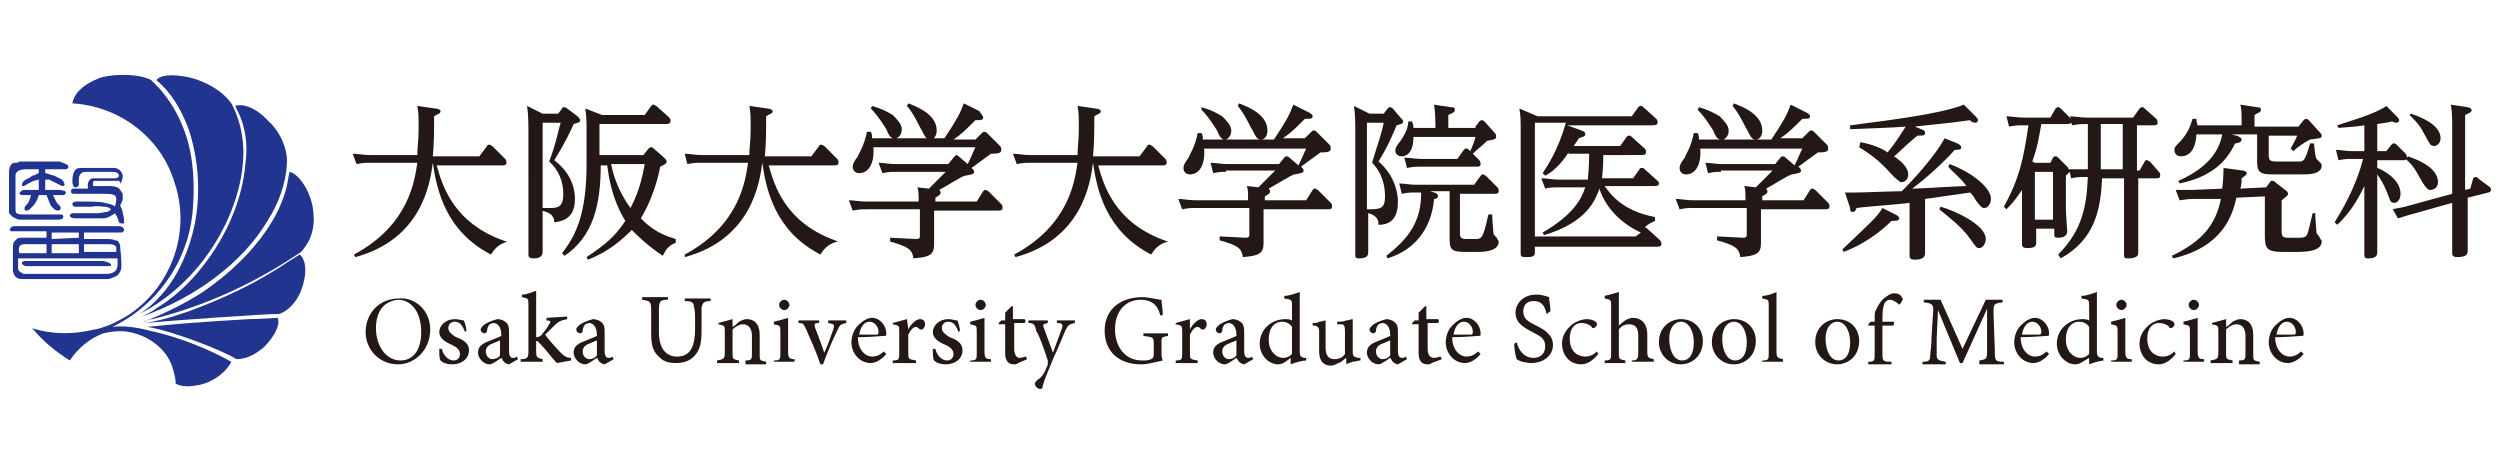 <?xml version="1.0" encoding="utf-8"?>
<!-- Generator: Adobe Illustrator 22.1.0, SVG Export Plug-In . SVG Version: 6.00 Build 0)  -->
<svg version="1.1" id="レイヤー_1" xmlns="http://www.w3.org/2000/svg" xmlns:xlink="http://www.w3.org/1999/xlink" x="0px"
	 y="0px" viewBox="0 0 193.5 35.7" style="enable-background:new 0 0 193.5 35.7;" xml:space="preserve">
<style type="text/css">
	.st0{fill:#231815;}
	.st1{fill:#203490;}
</style>
<g>
	<g>
		<path class="st0" d="M39.3,18.7c-0.8,0.2-1.1,0.7-1.3,1c-3.5-1.8-4.2-5-4.5-7.1h0c-0.2,1.5-0.8,5.9-6,7.3l-0.1-0.2
			c4.3-2.3,4.7-5.8,4.9-7.1h-3.7c-0.3,0-0.5,0-1,0.1l-0.3-0.8c0.4,0,0.8,0.1,1.3,0.1h3.7c0-0.6,0.1-1.1,0.1-2c0-1,0-1.3-0.1-1.8
			l1.4,0.2c0.2,0,0.4,0.1,0.4,0.2c0,0.2-0.2,0.2-0.5,0.4c0,0.9,0,2.2-0.1,3.1h3.6l0.6-0.8c0-0.1,0.1-0.1,0.2-0.1
			c0.1,0,0.1,0.1,0.2,0.1l1,1c0.1,0.1,0.1,0.2,0.1,0.3c0,0.2-0.2,0.2-0.3,0.2h-5.1c0.4,1.4,1.2,4.5,5.4,5.9L39.3,18.7z"/>
		<path class="st0" d="M42,16.1c0.3,0,0.3,0,0.6,0c0.6,0,1-0.1,1-1.1c0-1-0.4-1.9-1.1-2.5c0.5-1.2,0.8-2.8,0.9-3h-1.4v8.2
			c0,0.3,0,1.5,0,1.8c0,0.3-0.2,0.5-0.7,0.5c-0.3,0-0.4-0.1-0.4-0.3c0-0.3,0-1.7,0-2V10c0-0.2,0-1.1-0.1-1.8l1.2,0.6h1.2l0.3-0.4
			c0-0.1,0.1-0.1,0.2-0.1c0.1,0,0.2,0.1,0.2,0.1L44.7,9c0.1,0.1,0.2,0.2,0.2,0.3c0,0.2-0.2,0.2-0.5,0.3c-0.2,0.5-0.8,1.7-1.5,2.8
			c1.6,1.2,1.6,2.7,1.6,3c0,1-0.4,1.7-1.6,1.8c0-0.6-0.5-0.8-1-0.9V16.1z M46.5,12.7c0,3.2-0.6,5.6-2.8,7.1l-0.2-0.2
			c1.1-1.4,1.9-3.1,1.9-6.9v-2.6c0-0.6,0-1.1-0.1-1.7l1.3,0.5h3.3l0.5-0.7c0.1-0.1,0.1-0.1,0.2-0.1c0.1,0,0.1,0.1,0.2,0.1l1,0.9
			c0.1,0.1,0.1,0.2,0.1,0.3c0,0.2-0.3,0.2-0.4,0.2h-5.1v2.4h3.4l0.4-0.5c0.1-0.1,0.1-0.1,0.2-0.1c0.1,0,0.1,0,0.2,0.1l0.8,0.7
			c0.1,0.1,0.2,0.2,0.2,0.3c0,0.2-0.3,0.3-0.5,0.4c-0.2,1.1-0.7,2.7-1.5,4c0.6,0.6,1.3,1.2,2.7,1.6v0.3c-0.6,0.2-0.8,0.6-1,1
			c-1.2-0.8-2-1.6-2.4-2c-0.7,0.7-1.8,1.7-3.4,2.3l-0.1-0.2c1.5-1,2.2-1.6,3-2.8c-1.1-1.8-1.3-3.6-1.4-4.3H46.5z M47.3,12.7
			c0.1,0.5,0.4,1.9,1.5,3.4c0.8-1.5,1-2.9,1.1-3.4H47.3z"/>
		<path class="st0" d="M64.8,18.7c-0.8,0.2-1.1,0.7-1.3,1c-3.5-1.8-4.2-5-4.5-7.1h0c-0.2,1.5-0.8,5.9-6,7.3L53,19.7
			c4.3-2.3,4.7-5.8,4.9-7.1h-3.7c-0.3,0-0.5,0-1,0.1L53,11.9c0.4,0,0.8,0.1,1.3,0.1H58c0-0.6,0.1-1.1,0.1-2c0-1,0-1.3-0.1-1.8
			l1.4,0.2c0.2,0,0.4,0.1,0.4,0.2c0,0.2-0.2,0.2-0.5,0.4c0,0.9,0,2.2-0.1,3.1h3.6l0.6-0.8c0-0.1,0.1-0.1,0.2-0.1
			c0.1,0,0.1,0.1,0.2,0.1l1,1c0.1,0.1,0.1,0.2,0.1,0.3c0,0.2-0.2,0.2-0.3,0.2h-5.1c0.4,1.4,1.2,4.5,5.4,5.9L64.8,18.7z"/>
		<path class="st0" d="M69.3,13.3c-0.3,0-0.5,0-1,0.1L68,12.6c0.4,0,0.8,0.1,1.3,0.1h4.1l0.4-0.5C73.9,12.1,74,12,74,12
			c0.1,0,0.2,0.1,0.2,0.1l0.7,0.6c0.3-0.6,0.4-0.9,0.6-1.3h-7.9c0.1,1.3-0.4,2-1.1,2c-0.3,0-0.5-0.2-0.5-0.5c0-0.2,0.1-0.4,0.4-0.8
			c0-0.1,0.5-0.8,0.7-1.9l0.3,0c0.1,0.2,0.1,0.3,0.1,0.5h1.6c-0.2-0.1-0.3-0.2-0.5-0.7c-0.2-0.3-0.6-1-1.2-1.6l0.1-0.2
			c0.7,0.2,1.1,0.4,1.6,0.7c0.3,0.3,0.7,0.7,0.7,1.1c0,0.1,0,0.5-0.4,0.7h3.7c1-1.5,1.2-1.9,1.5-2.7l1.2,0.6C76,8.9,76.1,9,76.1,9.1
			c0,0.2-0.2,0.2-0.6,0.2c-0.7,0.7-1.1,1.1-1.7,1.5h1.7l0.5-0.5c0.1-0.1,0.1-0.1,0.2-0.1c0.1,0,0.2,0.1,0.2,0.1l1,1
			c0.1,0.1,0.1,0.2,0.1,0.3c0,0.2-0.1,0.3-0.8,0.3c-0.4,0.3-1.1,0.8-1.5,1.1c0.1,0.1,0.2,0.2,0.2,0.3c0,0.2-0.2,0.2-0.7,0.3
			c-0.2,0-1.6,0.9-2,1.1c0,0,0.1,0.1,0.1,0.2c0,0.2-0.1,0.2-0.4,0.4v0.3h3.2l0.5-0.8c0.1-0.1,0.1-0.1,0.2-0.1c0.1,0,0.1,0.1,0.2,0.1
			l1,1c0.1,0.1,0.1,0.2,0.1,0.3c0,0.2-0.2,0.2-0.3,0.2h-5v1.3c0,0.2,0,1.1,0,1.3c0,0.8-0.3,1-1.6,1.1c-0.1-0.7-0.4-0.9-1.8-1.3v-0.3
			l2,0.1c0.3,0,0.3-0.1,0.3-0.3v-2H67c-0.3,0-0.5,0-1,0.1l-0.3-0.8c0.4,0,0.8,0.1,1.3,0.1h4.1c0-0.6,0-0.9-0.1-1.1l0.9,0.1
			c0.5-0.5,0.8-0.8,1.3-1.3H69.3z M70.3,8c0.8,0.3,2.2,0.9,2.2,2.1c0,0.4-0.2,0.7-0.5,0.7c-0.3,0-0.4-0.2-0.7-0.8
			c-0.1-0.1-0.5-1.1-1.1-1.8L70.3,8z"/>
		<path class="st0" d="M90.4,18.7c-0.8,0.2-1.1,0.7-1.3,1c-3.5-1.8-4.2-5-4.5-7.1h0c-0.2,1.5-0.8,5.9-6,7.3l-0.1-0.2
			c4.3-2.3,4.7-5.8,4.9-7.1h-3.7c-0.3,0-0.5,0-1,0.1l-0.3-0.8c0.4,0,0.8,0.1,1.3,0.1h3.7c0-0.6,0.1-1.1,0.1-2c0-1,0-1.3-0.1-1.8
			l1.4,0.2c0.2,0,0.4,0.1,0.4,0.2c0,0.2-0.2,0.2-0.5,0.4c0,0.9,0,2.2-0.1,3.1h3.6l0.6-0.8c0-0.1,0.1-0.1,0.2-0.1
			c0.1,0,0.1,0.1,0.2,0.1l1,1c0.1,0.1,0.1,0.2,0.1,0.3c0,0.2-0.2,0.2-0.3,0.2H85c0.4,1.4,1.2,4.5,5.4,5.9L90.4,18.7z"/>
		<path class="st0" d="M94.9,13.3c-0.3,0-0.5,0-1,0.1l-0.2-0.8c0.4,0,0.8,0.1,1.3,0.1H99l0.4-0.5c0.1-0.1,0.1-0.1,0.2-0.1
			c0.1,0,0.2,0.1,0.2,0.1l0.7,0.6c0.3-0.6,0.4-0.9,0.6-1.3h-7.9c0.1,1.3-0.4,2-1.1,2c-0.3,0-0.5-0.2-0.5-0.5c0-0.2,0.1-0.4,0.4-0.8
			c0-0.1,0.5-0.8,0.7-1.9l0.3,0c0.1,0.2,0.1,0.3,0.1,0.5h1.6c-0.2-0.1-0.3-0.2-0.5-0.7c-0.2-0.3-0.6-1-1.2-1.6L93,8.3
			c0.7,0.2,1.1,0.4,1.6,0.7c0.3,0.3,0.7,0.7,0.7,1.1c0,0.1,0,0.5-0.4,0.7h3.7c1-1.5,1.2-1.9,1.5-2.7l1.2,0.6
			c0.2,0.1,0.3,0.2,0.3,0.3c0,0.2-0.2,0.2-0.6,0.2c-0.7,0.7-1.1,1.1-1.7,1.5h1.7l0.5-0.5c0.1-0.1,0.1-0.1,0.2-0.1
			c0.1,0,0.2,0.1,0.2,0.1l1,1c0.1,0.1,0.1,0.2,0.1,0.3c0,0.2-0.1,0.3-0.8,0.3c-0.4,0.3-1.1,0.8-1.5,1.1c0.1,0.1,0.2,0.2,0.2,0.3
			c0,0.2-0.2,0.2-0.7,0.3c-0.2,0-1.6,0.9-2,1.1c0,0,0.1,0.1,0.1,0.2c0,0.2-0.1,0.2-0.4,0.4v0.3h3.2l0.5-0.8c0.1-0.1,0.1-0.1,0.2-0.1
			c0.1,0,0.1,0.1,0.2,0.1l1,1c0.1,0.1,0.1,0.2,0.1,0.3c0,0.2-0.2,0.2-0.3,0.2h-5v1.3c0,0.2,0,1.1,0,1.3c0,0.8-0.3,1-1.6,1.1
			c-0.1-0.7-0.4-0.9-1.8-1.3v-0.3l2,0.1c0.3,0,0.3-0.1,0.3-0.3v-2h-4.2c-0.3,0-0.5,0-1,0.1l-0.3-0.8c0.4,0,0.8,0.1,1.3,0.1h4.1
			c0-0.6,0-0.9-0.1-1.1l0.9,0.1c0.5-0.5,0.8-0.8,1.3-1.3H94.9z M95.9,8c0.8,0.3,2.2,0.9,2.2,2.1c0,0.4-0.2,0.7-0.5,0.7
			c-0.3,0-0.4-0.2-0.7-0.8c-0.1-0.1-0.5-1.1-1.1-1.8L95.9,8z"/>
		<path class="st0" d="M107.4,8.4c0.1-0.1,0.1-0.1,0.2-0.1c0.1,0,0.2,0.1,0.2,0.1l0.6,0.7c0.1,0.1,0.2,0.2,0.2,0.3
			c0,0.2-0.2,0.2-0.5,0.3c-0.5,1.2-0.8,1.8-1.4,2.8c1.4,1.2,1.5,2.7,1.5,3.1c0,1.1-0.4,1.8-1.5,1.8c0-0.2,0-0.7-0.8-0.9v1.2
			c0,0.3,0,1.7,0,1.8c0,0.2,0,0.5-0.7,0.5c-0.3,0-0.3-0.1-0.3-0.3c0-0.3,0-1.7,0-1.9V10c0-0.2,0-1.2-0.1-1.8l1.2,0.6h1.1L107.4,8.4z
			 M105.8,16.2c1,0,1.4,0,1.4-1c0-1.5-0.7-2.3-1-2.6c0.5-1.7,0.7-2.1,0.9-3.1h-1.3V16.2z M113,18c0,0.3,0,0.5,0.5,0.5h0.7
			c0.5,0,0.6-0.1,1-1.9h0.3c0,0.6,0.1,1.4,0.1,1.5c0,0.1,0.3,0.3,0.3,0.4c0,0.1,0.1,0.1,0.1,0.2c0,0.8-1.3,0.8-1.7,0.8h-0.8
			c-1.3,0-1.3-0.2-1.3-1.3v-3.4h-1.5l0.3,0.1c0.1,0,0.3,0.1,0.3,0.3c0,0.1-0.1,0.2-0.3,0.2c-0.1,1-0.5,3.6-3.6,4.6l-0.1-0.2
			c1.8-1.4,2.7-2.7,2.7-4.9h-0.5c-0.3,0-0.5,0-1,0.1l-0.2-0.8c0.4,0,0.8,0.1,1.3,0.1h4.5l0.5-0.7c0.1-0.1,0.1-0.1,0.2-0.1
			c0.1,0,0.1,0.1,0.2,0.1l0.9,0.9c0.1,0.1,0.1,0.2,0.1,0.3c0,0.2-0.2,0.2-0.3,0.2H113V18z M114.2,9.8l0.3-0.4c0,0,0.1-0.1,0.2-0.1
			c0.1,0,0.2,0.1,0.2,0.1l0.8,0.9c0.1,0.1,0.1,0.2,0.1,0.3c0,0.2-0.2,0.2-0.7,0.3c-0.5,0.5-0.6,0.5-1.1,1l0.5,0.5
			c0,0,0.1,0.1,0.1,0.3c0,0.2-0.2,0.2-0.3,0.2h-4.4c-0.2,0-0.5,0-1,0.1l-0.2-0.8c0.4,0,0.8,0.1,1.3,0.1h2.8l0.5-0.7
			c0.1-0.1,0.1-0.1,0.2-0.1c0.1,0,0.1,0,0.3,0.2c0.3-0.7,0.3-0.7,0.4-1.1h-4.8c0,1.4-0.7,1.5-0.9,1.5c-0.3,0-0.5-0.2-0.5-0.4
			c0-0.2,0-0.3,0.4-0.8c0.5-0.7,0.6-1.2,0.6-1.5h0.3c0,0.1,0.1,0.2,0.1,0.5h1.7V9.6c0-0.1,0-0.8-0.1-1.5l1.3,0.2
			c0.2,0,0.3,0,0.3,0.2c0,0.2-0.1,0.2-0.5,0.4v1H114.2z"/>
		<path class="st0" d="M124.1,11.8c0,1.2-0.1,1.9-0.1,2h2.4l0.5-0.7c0-0.1,0.1-0.1,0.2-0.1c0.1,0,0.1,0,0.2,0.1l1,0.9
			c0.1,0.1,0.1,0.1,0.1,0.2c0,0.2-0.2,0.2-0.4,0.2h-3.8c0.3,0.4,1.2,1.9,3.9,2.4v0.3c-0.2,0.1-0.5,0.2-0.8,0.5c0.1,0,0.1,0,0.2,0.1
			l1,0.9c0,0.1,0.1,0.1,0.1,0.3c0,0.2-0.3,0.2-0.4,0.2h-9.4v0.3c0,0.4,0,0.5-0.7,0.5c-0.4,0-0.4-0.1-0.4-0.3c0-0.3,0-1.5,0-1.7v-8
			c0-0.4,0-1-0.1-1.5L119,9h7.3l0.5-0.7c0.1-0.1,0.1-0.1,0.2-0.1c0.1,0,0.2,0.1,0.2,0.1l1,0.9c0.1,0.1,0.1,0.2,0.1,0.3
			c0,0.2-0.3,0.2-0.4,0.2h-6.6l1.1,0.4c0.3,0.1,0.3,0.2,0.3,0.3c0,0.2-0.3,0.2-0.5,0.3c-0.1,0.2-0.2,0.3-0.4,0.6h3.6l0.5-0.7
			c0.1-0.1,0.1-0.1,0.2-0.1c0.1,0,0.1,0,0.2,0.1l1,0.9c0.1,0.1,0.1,0.2,0.1,0.3c0,0.2-0.2,0.2-0.4,0.2H124.1z M121.4,11.8
			c-0.3,0.5-1,1.4-1.8,1.8l-0.2-0.2c0.4-0.6,1.2-1.8,1.8-3.9h-2.4v8.8h7.8L127,18c-2.4-1.1-3.1-3-3.2-3.4c-0.3,0.8-0.9,2.6-4.3,3.6
			l-0.1-0.2c2.4-1.4,3-2.6,3.3-3.5h-2.2c-0.1,0-0.6,0-0.9,0.1l-0.3-0.8c0.5,0,0.8,0.1,1.3,0.1h2.3c0-0.2,0.1-0.8,0.1-2H121.4z"/>
		<path class="st0" d="M133.2,13.3c-0.3,0-0.5,0-1,0.1l-0.2-0.8c0.4,0,0.8,0.1,1.3,0.1h4.1l0.4-0.5c0.1-0.1,0.1-0.1,0.2-0.1
			c0.1,0,0.2,0.1,0.2,0.1l0.7,0.6c0.3-0.6,0.4-0.9,0.6-1.3h-7.9c0.1,1.3-0.4,2-1.1,2c-0.3,0-0.5-0.2-0.5-0.5c0-0.2,0.1-0.4,0.4-0.8
			c0-0.1,0.5-0.8,0.7-1.9l0.3,0c0.1,0.2,0.1,0.3,0.1,0.5h1.6c-0.2-0.1-0.3-0.2-0.5-0.7c-0.2-0.3-0.6-1-1.2-1.6l0.1-0.2
			c0.7,0.2,1.1,0.4,1.6,0.7c0.3,0.3,0.7,0.7,0.7,1.1c0,0.1,0,0.5-0.4,0.7h3.7c1-1.5,1.2-1.9,1.5-2.7l1.2,0.6
			c0.2,0.1,0.3,0.2,0.3,0.3c0,0.2-0.2,0.2-0.6,0.2c-0.7,0.7-1.1,1.1-1.7,1.5h1.7l0.5-0.5c0.1-0.1,0.1-0.1,0.2-0.1
			c0.1,0,0.2,0.1,0.2,0.1l1,1c0.1,0.1,0.1,0.2,0.1,0.3c0,0.2-0.1,0.3-0.8,0.3c-0.4,0.3-1.1,0.8-1.5,1.1c0.1,0.1,0.2,0.2,0.2,0.3
			c0,0.2-0.2,0.2-0.7,0.3c-0.2,0-1.6,0.9-2,1.1c0,0,0.1,0.1,0.1,0.2c0,0.2-0.1,0.2-0.4,0.4v0.3h3.2l0.5-0.8c0.1-0.1,0.1-0.1,0.2-0.1
			c0.1,0,0.1,0.1,0.2,0.1l1,1c0.1,0.1,0.1,0.2,0.1,0.3c0,0.2-0.2,0.2-0.3,0.2h-5v1.3c0,0.2,0,1.1,0,1.3c0,0.8-0.3,1-1.6,1.1
			c-0.1-0.7-0.4-0.9-1.8-1.3v-0.3l2,0.1c0.3,0,0.3-0.1,0.3-0.3v-2h-4.2c-0.3,0-0.5,0-1,0.1l-0.3-0.8c0.4,0,0.8,0.1,1.3,0.1h4.1
			c0-0.6,0-0.9-0.1-1.1l0.9,0.1c0.5-0.5,0.8-0.8,1.3-1.3H133.2z M134.2,8c0.8,0.3,2.2,0.9,2.2,2.1c0,0.4-0.2,0.7-0.5,0.7
			c-0.3,0-0.4-0.2-0.7-0.8c-0.1-0.1-0.5-1.1-1.1-1.8L134.2,8z"/>
		<path class="st0" d="M146.7,16.6c0.2,0.1,0.3,0.2,0.3,0.3c0,0.2-0.3,0.2-0.6,0.2c-0.8,0.8-2.1,1.8-3.7,2.4l-0.1-0.2
			c2.1-2,2.7-2.5,3.1-3.2L146.7,16.6z M151.5,11.1c0.2,0.1,0.3,0.2,0.3,0.3c0,0.2-0.2,0.2-0.5,0.2c-0.8,0.9-2.2,2.2-3.3,3
			c0.7,0,3.6-0.2,4.2-0.2c-0.5-0.7-1.1-1.1-1.4-1.5l0.1-0.2c1.4,0.5,3.2,1.7,3.2,2.7c0,0.3-0.2,0.7-0.5,0.7c-0.2,0-0.3-0.1-0.6-0.5
			c-0.1-0.1-0.2-0.4-0.5-0.7l-3.5,0.5v2.2c0,0.2,0,1.9,0,2c0,0.3-0.2,0.5-0.8,0.5c-0.3,0-0.4-0.1-0.4-0.3c0-0.3,0-1.7,0-1.9v-2.2
			c-0.6,0.1-3.5,0.3-4.1,0.4c-0.1,0.2-0.1,0.3-0.3,0.3c-0.2,0-0.2-0.1-0.2-0.3l-0.4-1.2c0.2,0,0.4,0,0.8,0c0.6,0,3-0.1,3.6-0.1
			c1.9-1.9,3.1-3.6,3.3-4.1L151.5,11.1z M148.7,10c0.3,0.1,0.3,0.2,0.3,0.3c0,0.2-0.2,0.2-0.6,0.2c-1.2,1-1.4,1.3-1.8,1.6
			c0.6,0.4,1.1,0.9,1.1,1.4c0,0.4-0.3,0.6-0.5,0.6c-0.2,0-0.2-0.1-0.6-0.4c-0.9-1-1.4-1.5-2.7-2.3L144,11c1,0.2,1.7,0.5,2.1,0.8
			c0.8-1,1-1.4,1.4-2c-1.3,0.1-2.1,0.1-4.3,0.2l0-0.3c3.1-0.4,7.1-0.9,8.8-1.6l0.9,0.9c0.1,0.1,0.2,0.2,0.2,0.3
			c0,0.1-0.1,0.2-0.2,0.2c-0.2,0-0.4-0.1-0.4-0.2c-2.1,0.3-2.7,0.3-4.3,0.5L148.7,10z M150.2,16c1.1,0.3,3.5,1.4,3.5,2.5
			c0,0.3-0.2,0.7-0.5,0.7c-0.2,0-0.2,0-0.7-0.7c-0.7-1-1.8-1.8-2.4-2.3L150.2,16z"/>
		<path class="st0" d="M159.3,19.7c1.9-1.9,2.2-3.8,2.3-6h-0.3c-0.3,0-0.5,0-1,0.1l-0.1-0.5c-0.1,0.1-0.2,0.2-0.3,0.3v2.6
			c0,0.3,0.1,1.6,0.1,1.7c0,0.3-0.2,0.5-0.7,0.5c-0.3,0-0.3-0.1-0.3-0.3v-0.4h-1.4v1c0,0.3,0,0.5-0.7,0.5c-0.3,0-0.4-0.1-0.4-0.3
			c0-0.3,0-1.7,0-1.9v-2.3c-0.4,0.6-0.7,1-1.2,1.5l-0.2-0.2c1.2-2.2,1.5-3.6,1.9-6.3h-0.5c-0.3,0-0.5,0-1,0.1l-0.2-0.8
			c0.4,0,0.8,0.1,1.3,0.1h2.1l0.4-0.7c0.1-0.1,0.1-0.1,0.2-0.1c0.1,0,0.1,0,0.2,0.1l0.8,0.8l-0.1-0.2c0.4,0,0.8,0.1,1.3,0.1h3.6
			l0.5-0.7c0.1-0.1,0.1-0.1,0.2-0.1c0.1,0,0.1,0,0.2,0.1l0.9,0.8c0,0,0.1,0.1,0.1,0.3c0,0.2-0.2,0.2-0.3,0.2h-1.3v3.5h0.2l0.4-0.7
			c0-0.1,0.1-0.1,0.2-0.1c0.1,0,0.1,0.1,0.2,0.1l0.7,0.8c0.1,0.1,0.1,0.2,0.1,0.3c0,0.2-0.2,0.2-0.3,0.2h-1.4v3.8c0,0.3,0,1.7,0,1.9
			c0,0.2,0,0.5-0.8,0.5c-0.3,0-0.3-0.1-0.3-0.3c0-0.2,0-1.9,0-2v-3.9h-1.7c-0.1,2.3-0.5,4.7-3.2,6.2L159.3,19.7z M161.6,9.6
			c-0.5,0-0.7,0-1.2,0.1l-0.1-0.2c-0.1,0.1-0.2,0.1-0.3,0.1h-2c-0.2,1.1-0.3,1.8-0.7,2.9l0.2,0.1h1.2l0.2-0.4
			c0.1-0.1,0.1-0.1,0.2-0.1c0.1,0,0.1,0,0.2,0.1l0.7,0.7c0.1,0.1,0.1,0.1,0.1,0.2c0.7,0,0.9,0,1.2,0h0.3V9.6z M157.5,13.3v3.7h1.4
			v-3.7H157.5z M162.6,13.1h1.7V9.6h-1.7V13.1z"/>
		<path class="st0" d="M175.6,12c0,0.4,0.1,0.5,0.6,0.5h1.7c0.4,0,0.5,0,0.9-1.4l0.3,0c0.1,0.9,0.1,1,0.2,1.2c0,0,0.2,0.2,0.3,0.3
			c0,0,0.1,0.1,0.1,0.2c0,0.7-1,0.7-1.6,0.7h-2.3c-1.1,0-1.1-0.4-1.1-1.2v-1.9h-2l0.4,0.1c0.3,0.1,0.4,0.2,0.4,0.3
			c0,0.2-0.3,0.3-0.5,0.3c-0.5,1-1.4,2.5-4.3,3.1l-0.1-0.2c2.5-1.1,3.2-2.5,3.4-3.6h-2c0,0.3-0.1,1.7-1.2,1.7
			c-0.3,0-0.5-0.2-0.5-0.5c0-0.2,0.1-0.3,0.5-0.7c0.5-0.6,0.7-1,0.9-1.7l0.3,0c0,0.1,0,0.2,0.1,0.5h3.4c0-0.9,0-1.3-0.1-1.6l1.3,0.2
			c0.1,0,0.3,0,0.3,0.2c0,0.2-0.2,0.2-0.5,0.4v0.9h3.4l0.4-0.5c0,0,0.1-0.1,0.2-0.1c0.1,0,0.2,0.1,0.2,0.1l0.9,1
			c0.1,0.1,0.1,0.1,0.1,0.2c0,0.2-0.1,0.2-0.9,0.3c-0.4,0.2-1,0.6-1.3,0.9l-0.2-0.2c0.2-0.4,0.4-0.7,0.5-1h-2.2V12z M173.6,13.2
			c0.1,0,0.3,0.1,0.3,0.2c0,0.1-0.1,0.2-0.4,0.4c0,0.3,0,0.5-0.1,0.8l2-0.1l0.3-0.4c0-0.1,0.1-0.1,0.2-0.1c0.1,0,0.1,0,0.2,0.1
			l0.9,0.7c0.1,0.1,0.1,0.2,0.1,0.2c0,0.1-0.1,0.2-0.5,0.5v2.4c0,0.4,0.1,0.5,0.5,0.5h0.9c0.4,0,0.5-0.1,0.6-0.3
			c0.1-0.3,0.3-1.2,0.4-1.6h0.2c0,0.5,0.1,1.4,0.1,1.5c0,0.1,0.3,0.4,0.3,0.5c0.1,0.1,0.1,0.1,0.1,0.2c0,0.8-1.4,0.8-2,0.8h-1
			c-1.3,0-1.4-0.3-1.4-1.3v-3l-2.2,0.1c-0.3,1.3-1,3.8-4.9,4.7l-0.1-0.2c2.5-1.2,3.4-2.5,3.8-4.4l-2.2,0c-0.5,0-0.8,0.1-1,0.1
			l-0.3-0.8c0.2,0,0.7,0,1.3,0l2.3-0.1c0.1-0.8,0.1-1.5,0.1-1.6L173.6,13.2z"/>
		<path class="st0" d="M180.7,17.2c0.3-0.5,1.6-2.5,2.2-4.9H182c-0.3,0-0.5,0-1,0.1l-0.2-0.8c0.4,0,0.8,0.1,1.3,0.1h0.9V9.7
			c-0.6,0.1-0.8,0.1-2,0.2l-0.1-0.2c0.9-0.3,3-0.9,3.8-1.5l0.8,0.8c0,0,0.2,0.2,0.2,0.3c0,0.1-0.1,0.2-0.2,0.2
			c-0.2,0-0.3-0.1-0.4-0.1c-0.3,0.1-0.5,0.1-1.1,0.2v2.1h0.7l0.4-0.5c0.1-0.1,0.1-0.1,0.2-0.1s0.2,0.1,0.2,0.1l0.7,0.7
			c0,0,0.1,0.1,0.1,0.3c0,0.2-0.2,0.2-0.3,0.2h-2V13c0.3,0.1,1.8,0.8,1.8,2c0,0.4-0.2,0.7-0.5,0.7c-0.3,0-0.3-0.2-0.5-0.7
			c-0.3-0.8-0.6-1.2-0.8-1.5v4c0,0.3,0,1.7,0,2c0,0.2,0,0.5-0.7,0.5c-0.3,0-0.3-0.1-0.3-0.4c0-0.1,0-1.6,0-1.9v-3.3
			c-0.3,0.6-0.9,1.9-2.1,3L180.7,17.2z M191.2,14.6l0.2-0.7c0-0.1,0.1-0.2,0.2-0.2c0.1,0,0.1,0,0.2,0.1l0.8,0.6
			c0.2,0.1,0.2,0.2,0.2,0.3c0,0.1-0.1,0.2-0.2,0.2l-1.6,0.4v2.1c0,0.3,0,1.7,0,2c0,0.2,0,0.5-0.8,0.5c-0.3,0-0.4-0.1-0.4-0.3
			c0-0.3,0-1.7,0-2v-1.9l-3.2,0.9c-0.4,0.1-0.6,0.2-1,0.3l-0.4-0.7c0.3-0.1,0.7-0.1,1.3-0.3l3.3-0.9V9.6c0-0.2,0-0.9-0.1-1.5
			l1.3,0.2c0.1,0,0.3,0.1,0.3,0.2c0,0.2-0.1,0.2-0.5,0.4v5.8L191.2,14.6z M186.4,12.1c0.2,0.1,2.3,0.7,2.3,2c0,0.4-0.3,0.6-0.6,0.6
			c-0.2,0-0.4-0.2-0.9-1.1c-0.4-0.8-0.8-1.1-1-1.3L186.4,12.1z M186.6,8.8c0.6,0.2,2.3,0.8,2.3,1.9c0,0.4-0.3,0.6-0.5,0.6
			c-0.3,0-0.3-0.1-0.8-1c-0.3-0.6-0.6-0.9-1.1-1.4L186.6,8.8z"/>
	</g>
	<g>
		<path class="st0" d="M33.3,25.5c0,1.6-1.2,2.7-2.5,2.7c-1.4,0-2.5-1.1-2.5-2.5c0-1.4,1-2.6,2.6-2.6C32.1,23,33.3,24,33.3,25.5z
			 M29.1,25.4c0,1.4,0.8,2.5,1.9,2.5c0.9,0,1.6-0.7,1.6-2.2c0-1.6-0.8-2.5-1.8-2.5C29.8,23.3,29.1,24,29.1,25.4z"/>
		<path class="st0" d="M36,25.7c-0.2-0.5-0.4-0.8-0.8-0.8c-0.3,0-0.5,0.2-0.5,0.5c0,0.3,0.3,0.5,0.6,0.7c0.6,0.2,1,0.5,1,1
			c0,0.7-0.6,1.1-1.3,1.1c-0.4,0-0.7-0.1-0.9-0.3c-0.1-0.1-0.1-0.6-0.1-0.9l0.2,0c0.1,0.5,0.5,0.9,0.9,0.9c0.3,0,0.5-0.2,0.5-0.5
			c0-0.3-0.2-0.5-0.6-0.7c-0.5-0.2-1-0.5-1-1c0-0.5,0.5-1,1.2-1c0.3,0,0.5,0.1,0.7,0.1c0.1,0.2,0.2,0.6,0.2,0.8L36,25.7z"/>
		<path class="st0" d="M39.4,28.2c-0.1,0-0.3-0.1-0.4-0.2c-0.1-0.1-0.1-0.2-0.2-0.3c-0.3,0.2-0.7,0.5-0.9,0.5
			c-0.5,0-0.9-0.5-0.9-0.9c0-0.4,0.2-0.6,0.6-0.8c0.5-0.2,1-0.4,1.2-0.5v-0.1c0-0.6-0.3-0.9-0.6-0.9c-0.1,0-0.3,0.1-0.3,0.1
			c-0.1,0.1-0.2,0.3-0.2,0.5c0,0.1-0.1,0.2-0.2,0.2c-0.1,0-0.3-0.1-0.3-0.3c0-0.1,0.1-0.2,0.2-0.3c0.2-0.2,0.7-0.4,1.1-0.5
			c0.2,0,0.5,0.1,0.6,0.2c0.3,0.2,0.3,0.5,0.3,0.9v1.4c0,0.3,0.1,0.5,0.3,0.5c0.1,0,0.2,0,0.3-0.1l0.1,0.2L39.4,28.2z M38.8,26.3
			c-0.2,0.1-0.5,0.2-0.7,0.3c-0.3,0.1-0.5,0.3-0.5,0.6c0,0.4,0.3,0.6,0.5,0.6c0.2,0,0.5-0.1,0.6-0.3V26.3z"/>
		<path class="st0" d="M43.1,28.1c-0.4-0.4-0.8-1-1.3-1.5c-0.1-0.1-0.2-0.2-0.2-0.2c0,0-0.1,0-0.1,0v0.8c0,0.5,0.1,0.5,0.5,0.6v0.2
			h-1.7v-0.2c0.5,0,0.6-0.1,0.6-0.6v-3.6c0-0.5,0-0.5-0.5-0.6v-0.2c0.4,0,0.8-0.2,1.1-0.3v3.6c0.2,0,0.4-0.1,0.5-0.3
			c0.2-0.2,0.4-0.5,0.5-0.7c0.2-0.2,0.1-0.3-0.2-0.3v-0.2l1.6-0.1v0.2c-0.5,0.1-0.7,0.2-1,0.5c-0.2,0.2-0.3,0.3-0.7,0.7
			c0.1,0.2,0.9,1.1,1.2,1.4c0.3,0.3,0.5,0.4,0.8,0.4v0.2L43.1,28.1z"/>
		<path class="st0" d="M46.8,28.2c-0.1,0-0.3-0.1-0.4-0.2c-0.1-0.1-0.1-0.2-0.2-0.3c-0.3,0.2-0.7,0.5-0.9,0.5
			c-0.5,0-0.9-0.5-0.9-0.9c0-0.4,0.2-0.6,0.6-0.8c0.5-0.2,1-0.4,1.2-0.5v-0.1c0-0.6-0.3-0.9-0.6-0.9c-0.1,0-0.3,0.1-0.3,0.1
			c-0.1,0.1-0.2,0.3-0.2,0.5c0,0.1-0.1,0.2-0.2,0.2c-0.1,0-0.3-0.1-0.3-0.3c0-0.1,0.1-0.2,0.2-0.3c0.2-0.2,0.7-0.4,1.1-0.5
			c0.2,0,0.5,0.1,0.6,0.2c0.3,0.2,0.3,0.5,0.3,0.9v1.4c0,0.3,0.1,0.5,0.3,0.5c0.1,0,0.2,0,0.3-0.1l0.1,0.2L46.8,28.2z M46.3,26.3
			c-0.2,0.1-0.5,0.2-0.7,0.3c-0.3,0.1-0.5,0.3-0.5,0.6c0,0.4,0.3,0.6,0.5,0.6c0.2,0,0.5-0.1,0.6-0.3V26.3z"/>
		<path class="st0" d="M55,23.3c-0.5,0-0.6,0.1-0.7,0.5c0,0.2,0,0.5,0,1.2v0.6c0,0.9-0.1,1.5-0.6,2c-0.4,0.4-0.9,0.5-1.4,0.5
			c-0.5,0-0.9-0.1-1.2-0.4c-0.5-0.4-0.7-0.9-0.7-1.8v-1.9c0-0.7-0.1-0.7-0.7-0.8v-0.2h2v0.2c-0.6,0-0.7,0.1-0.7,0.8v1.7
			c0,1.2,0.5,1.9,1.4,1.9c1.1,0,1.4-0.9,1.4-2.2V25c0-0.7,0-1-0.1-1.3c0-0.3-0.2-0.4-0.7-0.4v-0.2H55V23.3z"/>
		<path class="st0" d="M57.7,28.1v-0.2c0.5,0,0.5-0.1,0.5-0.6V26c0-0.5-0.2-0.9-0.7-0.9c-0.3,0-0.6,0.2-0.8,0.4v1.8
			c0,0.5,0,0.5,0.5,0.6v0.2h-1.7v-0.2c0.5-0.1,0.6-0.1,0.6-0.6v-1.6c0-0.5,0-0.5-0.5-0.6V25c0.4-0.1,0.7-0.2,1.1-0.3v0.6
			c0.2-0.1,0.3-0.2,0.5-0.4c0.2-0.1,0.4-0.2,0.6-0.2c0.6,0,1,0.4,1,1.2v1.5c0,0.5,0,0.5,0.5,0.6v0.2H57.7z"/>
		<path class="st0" d="M59.9,28.1v-0.2c0.5,0,0.5-0.1,0.5-0.6v-1.6c0-0.5,0-0.5-0.5-0.6v-0.2c0.4-0.1,0.8-0.2,1.1-0.3v2.6
			c0,0.5,0.1,0.6,0.5,0.6v0.2H59.9z M60.3,23.6c0-0.2,0.2-0.4,0.4-0.4c0.2,0,0.4,0.2,0.4,0.4c0,0.2-0.2,0.4-0.4,0.4
			C60.5,24,60.3,23.8,60.3,23.6z"/>
		<path class="st0" d="M65.5,25c-0.4,0.1-0.5,0.1-0.7,0.6c-0.3,0.6-0.7,1.5-1.1,2.6h-0.2c-0.3-0.9-0.7-1.8-1.1-2.7
			c-0.2-0.4-0.2-0.5-0.6-0.5v-0.2h1.6V25c-0.4,0-0.4,0.1-0.3,0.4c0.2,0.5,0.5,1.3,0.7,1.9c0.3-0.6,0.5-1.3,0.7-1.8
			c0.1-0.4,0.1-0.4-0.4-0.5v-0.2h1.4V25z"/>
		<path class="st0" d="M68.6,27.4c-0.5,0.6-1,0.7-1.2,0.7c-0.9,0-1.5-0.8-1.5-1.6c0-0.5,0.2-1,0.5-1.3c0.3-0.3,0.7-0.6,1.1-0.6h0
			c0.6,0,1.1,0.6,1.1,1.2c0,0.2,0,0.2-0.2,0.2c-0.1,0-1.1,0.1-2,0.1c0,1,0.6,1.5,1.1,1.5c0.3,0,0.6-0.1,0.9-0.4L68.6,27.4z
			 M66.5,25.9c0.4,0,0.9,0,1.3,0c0.1,0,0.2,0,0.2-0.2c0-0.4-0.3-0.8-0.7-0.8C66.9,24.9,66.6,25.3,66.5,25.9z"/>
		<path class="st0" d="M70.3,25.5c0.2-0.4,0.6-0.8,0.9-0.8c0.3,0,0.4,0.2,0.4,0.4c0,0.2-0.1,0.3-0.2,0.4c-0.1,0-0.2,0-0.2,0
			c-0.1-0.1-0.2-0.2-0.3-0.2c-0.2,0-0.4,0.2-0.6,0.6v1.4c0,0.5,0,0.5,0.6,0.6v0.2h-1.8v-0.2c0.5,0,0.5-0.1,0.5-0.6v-1.6
			c0-0.5,0-0.5-0.5-0.6V25c0.4-0.1,0.7-0.2,1.1-0.3L70.3,25.5L70.3,25.5z"/>
		<path class="st0" d="M74.2,25.7c-0.2-0.5-0.4-0.8-0.8-0.8c-0.3,0-0.5,0.2-0.5,0.5c0,0.3,0.3,0.5,0.6,0.7c0.6,0.2,1,0.5,1,1
			c0,0.7-0.6,1.1-1.3,1.1c-0.4,0-0.7-0.1-0.9-0.3c-0.1-0.1-0.1-0.6-0.1-0.9l0.2,0c0.1,0.5,0.5,0.9,0.9,0.9c0.3,0,0.5-0.2,0.5-0.5
			c0-0.3-0.2-0.5-0.6-0.7c-0.5-0.2-1-0.5-1-1c0-0.5,0.5-1,1.2-1c0.3,0,0.5,0.1,0.7,0.1c0.1,0.2,0.2,0.6,0.2,0.8L74.2,25.7z"/>
		<path class="st0" d="M75.1,28.1v-0.2c0.5,0,0.5-0.1,0.5-0.6v-1.6c0-0.5,0-0.5-0.5-0.6v-0.2c0.4-0.1,0.8-0.2,1.1-0.3v2.6
			c0,0.5,0.1,0.6,0.5,0.6v0.2H75.1z M75.5,23.6c0-0.2,0.2-0.4,0.4-0.4c0.2,0,0.4,0.2,0.4,0.4c0,0.2-0.2,0.4-0.4,0.4
			C75.7,24,75.5,23.8,75.5,23.6z"/>
		<path class="st0" d="M78.8,28.1c-0.1,0.1-0.2,0.1-0.3,0.1c-0.5,0-0.7-0.3-0.7-0.9v-2.2h-0.5l0-0.1l0.2-0.2h0.3v-0.6l0.5-0.5l0.1,0
			v1h0.9c0.1,0.1,0.1,0.2,0,0.3h-0.8v2c0,0.6,0.3,0.7,0.4,0.7c0.2,0,0.4-0.1,0.5-0.1l0.1,0.2L78.8,28.1z"/>
		<path class="st0" d="M83.2,25c-0.4,0.1-0.5,0.1-0.7,0.5c-0.2,0.4-0.4,1-1,2.3c-0.5,1.2-0.7,1.7-0.8,2.1c0,0.2-0.1,0.2-0.2,0.2
			c-0.2,0-0.4-0.2-0.4-0.4c0-0.1,0.1-0.2,0.2-0.3c0.2-0.1,0.4-0.3,0.6-0.7c0.1-0.3,0.2-0.4,0.2-0.5c0-0.1,0-0.2,0-0.3
			c-0.3-0.9-0.6-1.8-0.9-2.3C80.1,25.1,80,25,79.6,25v-0.2h1.5l0,0.2c-0.4,0.1-0.4,0.1-0.3,0.4l0.7,1.9c0.2-0.5,0.5-1.4,0.7-1.9
			c0.1-0.3,0-0.4-0.4-0.4v-0.2h1.4V25z"/>
		<path class="st0" d="M90.4,26c-0.5,0.1-0.5,0.1-0.5,0.5v0.7c0,0.3,0,0.5,0.1,0.7c-0.5,0.1-1.1,0.3-1.7,0.3c-1.7,0-2.8-1-2.8-2.6
			c0-1.8,1.4-2.6,2.9-2.6c0.6,0,1.2,0.2,1.5,0.2c0,0.3,0.1,0.7,0.1,1.2l-0.2,0c-0.2-0.9-0.8-1.2-1.5-1.2c-1.2,0-2,0.9-2,2.3
			c0,1.1,0.6,2.4,2.1,2.4c0.3,0,0.5,0,0.7-0.1c0.2-0.1,0.2-0.2,0.2-0.5v-0.6c0-0.6,0-0.6-0.8-0.7v-0.2h1.9V26z"/>
		<path class="st0" d="M92.1,25.5c0.2-0.4,0.6-0.8,0.9-0.8c0.3,0,0.4,0.2,0.4,0.4c0,0.2-0.1,0.3-0.2,0.4c-0.1,0-0.2,0-0.2,0
			c-0.1-0.1-0.2-0.2-0.3-0.2c-0.2,0-0.4,0.2-0.6,0.6v1.4c0,0.5,0,0.5,0.6,0.6v0.2H91v-0.2c0.5,0,0.5-0.1,0.5-0.6v-1.6
			c0-0.5,0-0.5-0.5-0.6V25c0.4-0.1,0.7-0.2,1.1-0.3L92.1,25.5L92.1,25.5z"/>
		<path class="st0" d="M96.3,28.2c-0.1,0-0.3-0.1-0.4-0.2c-0.1-0.1-0.1-0.2-0.2-0.3c-0.3,0.2-0.7,0.5-0.9,0.5
			c-0.5,0-0.9-0.5-0.9-0.9c0-0.4,0.2-0.6,0.6-0.8c0.5-0.2,1-0.4,1.2-0.5v-0.1c0-0.6-0.3-0.9-0.6-0.9c-0.1,0-0.3,0.1-0.3,0.1
			c-0.1,0.1-0.2,0.3-0.2,0.5c0,0.1-0.1,0.2-0.2,0.2c-0.1,0-0.3-0.1-0.3-0.3c0-0.1,0.1-0.2,0.2-0.3c0.2-0.2,0.7-0.4,1.1-0.5
			c0.2,0,0.5,0.1,0.6,0.2c0.3,0.2,0.3,0.5,0.3,0.9v1.4c0,0.3,0.1,0.5,0.3,0.5c0.1,0,0.2,0,0.3-0.1l0.1,0.2L96.3,28.2z M95.8,26.3
			c-0.2,0.1-0.5,0.2-0.7,0.3c-0.3,0.1-0.5,0.3-0.5,0.6c0,0.4,0.3,0.6,0.5,0.6c0.2,0,0.5-0.1,0.6-0.3V26.3z"/>
		<path class="st0" d="M101.1,27.9c-0.2,0-0.7,0.1-1.2,0.3v-0.5L99.5,28c-0.3,0.2-0.5,0.2-0.6,0.2c-0.6,0-1.4-0.6-1.4-1.6
			c0-1.1,0.9-1.9,2-1.9c0.1,0,0.3,0,0.5,0.1v-1.1c0-0.5,0-0.5-0.6-0.6v-0.2c0.4,0,0.9-0.2,1.2-0.3v4.6c0,0.4,0.1,0.4,0.3,0.5l0.2,0
			V27.9z M100,25.3c-0.2-0.3-0.5-0.4-0.8-0.4c-0.4,0-1,0.3-1,1.4c0,0.9,0.6,1.4,1.1,1.4c0.3,0,0.5-0.1,0.7-0.3V25.3z"/>
		<path class="st0" d="M105.3,27.9c-0.2,0-0.4,0.1-0.6,0.1c-0.2,0.1-0.4,0.1-0.5,0.2l0,0v-0.5c-0.2,0.1-0.3,0.3-0.6,0.4
			c-0.2,0.1-0.4,0.2-0.6,0.2c-0.5,0-0.9-0.3-0.9-1.1v-1.5c0-0.4-0.1-0.4-0.3-0.5l-0.2,0v-0.2c0.2,0,0.4,0,0.5-0.1
			c0.2,0,0.4-0.1,0.5-0.1c0,0.2,0,0.6,0,1.1v1c0,0.7,0.3,0.9,0.7,0.9c0.3,0,0.6-0.1,0.8-0.4v-1.8c0-0.4-0.1-0.5-0.3-0.5l-0.3,0v-0.2
			c0.2,0,0.5,0,0.7-0.1c0.2,0,0.4-0.1,0.5-0.1v2.5c0,0.4,0.1,0.4,0.4,0.5l0.2,0V27.9z"/>
		<path class="st0" d="M108.2,28.2c-0.1,0-0.3-0.1-0.4-0.2c-0.1-0.1-0.1-0.2-0.2-0.3c-0.3,0.2-0.7,0.5-0.9,0.5
			c-0.5,0-0.9-0.5-0.9-0.9c0-0.4,0.2-0.6,0.6-0.8c0.5-0.2,1-0.4,1.2-0.5v-0.1c0-0.6-0.3-0.9-0.6-0.9c-0.1,0-0.3,0.1-0.3,0.1
			c-0.1,0.1-0.2,0.3-0.2,0.5c0,0.1-0.1,0.2-0.2,0.2c-0.1,0-0.3-0.1-0.3-0.3c0-0.1,0.1-0.2,0.2-0.3c0.2-0.2,0.7-0.4,1.1-0.5
			c0.2,0,0.5,0.1,0.6,0.2c0.3,0.2,0.3,0.5,0.3,0.9v1.4c0,0.3,0.1,0.5,0.3,0.5c0.1,0,0.2,0,0.3-0.1l0.1,0.2L108.2,28.2z M107.7,26.3
			c-0.2,0.1-0.5,0.2-0.7,0.3c-0.3,0.1-0.5,0.3-0.5,0.6c0,0.4,0.3,0.6,0.5,0.6c0.2,0,0.5-0.1,0.6-0.3V26.3z"/>
		<path class="st0" d="M110.8,28.1c-0.1,0.1-0.2,0.1-0.3,0.1c-0.5,0-0.7-0.3-0.7-0.9v-2.2h-0.5l0-0.1l0.2-0.2h0.3v-0.6l0.5-0.5
			l0.1,0v1h0.9c0.1,0.1,0.1,0.2,0,0.3h-0.8v2c0,0.6,0.3,0.7,0.5,0.7c0.2,0,0.4-0.1,0.5-0.1l0.1,0.2L110.8,28.1z"/>
		<path class="st0" d="M114.6,27.4c-0.5,0.6-1,0.7-1.2,0.7c-0.9,0-1.5-0.8-1.5-1.6c0-0.5,0.2-1,0.5-1.3c0.3-0.3,0.7-0.6,1.1-0.6h0
			c0.6,0,1.1,0.6,1.1,1.2c0,0.2,0,0.2-0.2,0.2c-0.1,0-1.1,0.1-2,0.1c0,1,0.6,1.5,1.1,1.5c0.3,0,0.6-0.1,0.9-0.4L114.6,27.4z
			 M112.5,25.9c0.4,0,0.9,0,1.3,0c0.1,0,0.2,0,0.2-0.2c0-0.4-0.3-0.8-0.7-0.8C112.9,24.9,112.6,25.3,112.5,25.9z"/>
		<path class="st0" d="M119.7,24.3c-0.1-0.5-0.3-1-1-1c-0.6,0-0.8,0.4-0.8,0.8c0,0.6,0.4,0.8,1,1.1c0.6,0.3,1.3,0.7,1.3,1.5
			c0,0.8-0.7,1.4-1.7,1.4c-0.3,0-0.6-0.1-0.7-0.1c-0.2-0.1-0.3-0.1-0.4-0.2c-0.1-0.2-0.2-0.8-0.2-1.2l0.2-0.1
			c0.1,0.5,0.5,1.2,1.3,1.2c0.6,0,0.9-0.4,0.9-0.9c0-0.6-0.4-0.8-1-1.1c-0.5-0.3-1.3-0.6-1.3-1.5c0-0.7,0.6-1.4,1.6-1.4
			c0.4,0,0.7,0.1,1,0.2c0,0.3,0.1,0.6,0.1,1.1L119.7,24.3z"/>
		<path class="st0" d="M123.7,27.4c-0.3,0.4-0.8,0.8-1.3,0.8c-1,0-1.5-0.8-1.5-1.6c0-0.6,0.3-1.1,0.8-1.5c0.4-0.3,0.9-0.4,1.1-0.4h0
			c0.3,0,0.6,0.1,0.7,0.2c0.1,0.1,0.1,0.1,0.1,0.2c0,0.2-0.2,0.3-0.3,0.3c0,0-0.1,0-0.1-0.1c-0.2-0.2-0.5-0.3-0.8-0.3
			c-0.5,0-0.9,0.4-0.9,1.2c0,1.1,0.7,1.4,1.2,1.4c0.3,0,0.6-0.1,0.9-0.4L123.7,27.4z"/>
		<path class="st0" d="M126.3,28.1v-0.2c0.4,0,0.5-0.1,0.5-0.6V26c0-0.6-0.2-0.9-0.7-0.9c-0.3,0-0.6,0.1-0.8,0.4v1.8
			c0,0.5,0,0.5,0.5,0.6v0.2h-1.6l0-0.2c0.5,0,0.5-0.1,0.5-0.6v-3.6c0-0.5,0-0.5-0.5-0.6v-0.2c0.4-0.1,0.8-0.2,1.1-0.3v2.6
			c0.3-0.3,0.7-0.6,1.1-0.6c0.6,0,1.1,0.4,1.1,1.3v1.3c0,0.5,0.1,0.5,0.5,0.6v0.2H126.3z"/>
		<path class="st0" d="M131.8,26.4c0,1.2-0.9,1.8-1.7,1.8c-1,0-1.7-0.8-1.7-1.7c0-1.3,1-1.8,1.7-1.8
			C131.1,24.7,131.8,25.4,131.8,26.4z M129.2,26.2c0,1,0.4,1.7,1,1.7c0.5,0,0.9-0.4,0.9-1.4c0-0.9-0.4-1.6-1-1.6
			C129.6,24.9,129.2,25.4,129.2,26.2z"/>
		<path class="st0" d="M135.9,26.4c0,1.2-0.9,1.8-1.7,1.8c-1,0-1.7-0.8-1.7-1.7c0-1.3,1-1.8,1.7-1.8
			C135.2,24.7,135.9,25.4,135.9,26.4z M133.3,26.2c0,1,0.4,1.7,1,1.7c0.5,0,0.9-0.4,0.9-1.4c0-0.9-0.4-1.6-1-1.6
			C133.7,24.9,133.3,25.4,133.3,26.2z"/>
		<path class="st0" d="M136.4,28.1v-0.2c0.5,0,0.5-0.1,0.5-0.6v-3.6c0-0.5,0-0.5-0.5-0.6v-0.2c0.4,0,0.9-0.2,1.1-0.3v4.6
			c0,0.5,0.1,0.5,0.5,0.6v0.2H136.4z"/>
		<path class="st0" d="M143.9,26.4c0,1.2-0.9,1.8-1.7,1.8c-1,0-1.7-0.8-1.7-1.7c0-1.3,1-1.8,1.7-1.8
			C143.2,24.7,143.9,25.4,143.9,26.4z M141.3,26.2c0,1,0.4,1.7,1,1.7c0.5,0,0.9-0.4,0.9-1.4c0-0.9-0.4-1.6-1-1.6
			C141.7,24.9,141.3,25.4,141.3,26.2z"/>
		<path class="st0" d="M145.1,24.8v-0.2c0-0.2,0-0.5,0.1-0.6c0.1-0.2,0.2-0.5,0.6-0.9c0.3-0.2,0.5-0.4,0.8-0.4
			c0.3,0,0.5,0.1,0.6,0.3c0.1,0.1,0.1,0.2,0,0.3c0,0.1-0.1,0.1-0.1,0.2c-0.1,0.1-0.1,0.1-0.2,0c-0.1-0.1-0.4-0.3-0.6-0.3
			c-0.2,0-0.3,0.1-0.4,0.2c-0.1,0.2-0.2,0.5-0.2,1.2v0.3h0.9c0,0.1,0,0.3-0.1,0.3h-0.8v2.2c0,0.6,0.1,0.6,0.7,0.6v0.2h-1.8v-0.2
			c0.5,0,0.5-0.1,0.5-0.6v-2.2h-0.5l0-0.1l0.2-0.2H145.1z"/>
		<path class="st0" d="M153.2,28.1v-0.2c0.6-0.1,0.6-0.1,0.6-0.9l0-3.1h0l-1.9,4.2h-0.2L150,24h0l-0.1,2.2c0,0.6,0,1,0,1.3
			c0,0.4,0.2,0.4,0.7,0.5v0.2h-1.8v-0.2c0.5,0,0.6-0.1,0.6-0.5c0-0.3,0.1-0.6,0.1-1.4l0.1-1.6c0.1-1,0-1-0.7-1.1v-0.2h1.3l1.7,3.8
			l1.8-3.8h1.3v0.2c-0.7,0.1-0.7,0.1-0.7,0.9l0.1,2.8c0,0.8,0,0.9,0.7,0.9v0.2H153.2z"/>
		<path class="st0" d="M158.6,27.4c-0.5,0.6-1,0.7-1.2,0.7c-0.9,0-1.5-0.8-1.5-1.6c0-0.5,0.2-1,0.5-1.3c0.3-0.3,0.7-0.6,1.1-0.6h0
			c0.6,0,1.1,0.6,1.1,1.2c0,0.2,0,0.2-0.2,0.2c-0.1,0-1.1,0.1-2,0.1c0,1,0.6,1.5,1.1,1.5c0.3,0,0.6-0.1,0.9-0.4L158.6,27.4z
			 M156.5,25.9c0.4,0,0.9,0,1.3,0c0.1,0,0.2,0,0.2-0.2c0-0.4-0.3-0.8-0.7-0.8C156.9,24.9,156.6,25.3,156.5,25.9z"/>
		<path class="st0" d="M162.9,27.9c-0.2,0-0.7,0.1-1.2,0.3v-0.5l-0.5,0.3c-0.3,0.2-0.5,0.2-0.6,0.2c-0.6,0-1.4-0.6-1.4-1.6
			c0-1.1,0.9-1.9,2-1.9c0.1,0,0.3,0,0.5,0.1v-1.1c0-0.5,0-0.5-0.6-0.6v-0.2c0.4,0,0.9-0.2,1.2-0.3v4.6c0,0.4,0.1,0.4,0.3,0.5l0.2,0
			V27.9z M161.7,25.3c-0.2-0.3-0.5-0.4-0.8-0.4c-0.4,0-1,0.3-1,1.4c0,0.9,0.6,1.4,1.1,1.4c0.3,0,0.5-0.1,0.7-0.3V25.3z"/>
		<path class="st0" d="M163.4,28.1v-0.2c0.5,0,0.5-0.1,0.5-0.6v-1.6c0-0.5,0-0.5-0.5-0.6v-0.2c0.4-0.1,0.8-0.2,1.1-0.3v2.6
			c0,0.5,0.1,0.6,0.5,0.6v0.2H163.4z M163.8,23.6c0-0.2,0.2-0.4,0.4-0.4c0.2,0,0.4,0.2,0.4,0.4c0,0.2-0.2,0.4-0.4,0.4
			C164,24,163.8,23.8,163.8,23.6z"/>
		<path class="st0" d="M168.4,27.4c-0.3,0.4-0.8,0.8-1.3,0.8c-1,0-1.5-0.8-1.5-1.6c0-0.6,0.3-1.1,0.8-1.5c0.4-0.3,0.9-0.4,1.1-0.4h0
			c0.3,0,0.6,0.1,0.7,0.2c0.1,0.1,0.1,0.1,0.1,0.2c0,0.2-0.2,0.3-0.3,0.3c0,0-0.1,0-0.1-0.1c-0.2-0.2-0.5-0.3-0.8-0.3
			c-0.5,0-0.9,0.4-0.9,1.2c0,1.1,0.7,1.4,1.2,1.4c0.3,0,0.6-0.1,0.9-0.4L168.4,27.4z"/>
		<path class="st0" d="M169,28.1v-0.2c0.5,0,0.5-0.1,0.5-0.6v-1.6c0-0.5,0-0.5-0.5-0.6v-0.2c0.4-0.1,0.8-0.2,1.1-0.3v2.6
			c0,0.5,0.1,0.6,0.5,0.6v0.2H169z M169.4,23.6c0-0.2,0.2-0.4,0.4-0.4c0.2,0,0.4,0.2,0.4,0.4c0,0.2-0.2,0.4-0.4,0.4
			C169.6,24,169.4,23.8,169.4,23.6z"/>
		<path class="st0" d="M173.3,28.1v-0.2c0.5,0,0.5-0.1,0.5-0.6V26c0-0.5-0.2-0.9-0.7-0.9c-0.3,0-0.6,0.2-0.8,0.4v1.8
			c0,0.5,0,0.5,0.5,0.6v0.2h-1.7v-0.2c0.5-0.1,0.6-0.1,0.6-0.6v-1.6c0-0.5,0-0.5-0.5-0.6V25c0.4-0.1,0.7-0.2,1.1-0.3v0.6
			c0.2-0.1,0.3-0.2,0.5-0.4c0.2-0.1,0.4-0.2,0.6-0.2c0.6,0,1,0.4,1,1.2v1.5c0,0.5,0,0.5,0.5,0.6v0.2H173.3z"/>
		<path class="st0" d="M178.3,27.4c-0.5,0.6-1,0.7-1.2,0.7c-0.9,0-1.5-0.8-1.5-1.6c0-0.5,0.2-1,0.5-1.3c0.3-0.3,0.7-0.6,1.1-0.6h0
			c0.6,0,1.1,0.6,1.1,1.2c0,0.2,0,0.2-0.2,0.2c-0.1,0-1.1,0.1-2,0.1c0,1,0.6,1.5,1.1,1.5c0.3,0,0.6-0.1,0.9-0.4L178.3,27.4z
			 M176.2,25.9c0.4,0,0.9,0,1.3,0c0.1,0,0.2,0,0.2-0.2c0-0.4-0.3-0.8-0.7-0.8C176.6,24.9,176.3,25.3,176.2,25.9z"/>
	</g>
	<g>
		<path class="st1" d="M11.6,25.6L11.6,25.6c-1.1-0.3-2.1-0.4-2.9-0.3c2.5-1.2,4.6-3.4,5.6-6.2c0.3-0.8,0.5-1.7,0.6-2.6
			c0.2-2.1,0.1-4.4-0.6-6.3c-0.5-1.4-1.2-2.5-2-3.4c-0.2-0.2-0.4-0.4-0.6-0.6c-0.9-0.5-2.8-0.5-3.9-0.2C6.2,6.6,5.7,7.4,5.6,8
			c3.5,0.2,6.8,2.5,7.9,6.1c1.3,3.8-0.2,7.9-3.3,10.1c0,0-0.4,0.3-1,0.6c-0.2,0.1-0.4,0.2-0.6,0.3c-0.5,0.2-1.1,0.4-1.3,0.4
			c-1.6,0.4-3.3,0.4-4.8-0.1c0.8,1,1.8,1.8,2.9,2.5C6,27,6.9,26.2,8,25.8c0.8-0.2,1.5-0.2,2-0.1c1.6,0.3,3,1.4,3.4,2.9
			c0.1,0.4,0.2,0.7,0.2,1.1c0.6,0.3,1.2,0.2,1.8,0.1c1.4-0.3,2.3-1.3,2.5-1.8C16.5,27.2,14,26.1,11.6,25.6
			C11.7,25.6,11.7,25.6,11.6,25.6z"/>
		<path class="st1" d="M15.2,16.6c-0.3,2.1-1.1,4.1-2.2,5.6c-0.6,0.8-1.4,1.6-2.2,2.1c4.9-2.5,7.7-7.7,8-11.7c0.1-1,0-1.9-0.2-2.8
			c-0.2-0.7-0.4-1.3-0.7-1.8c-0.7-1-2-1.7-3.2-2c-1.4-0.3-2.3-0.2-2.6,0.2c1.1,0.9,1.9,2.2,2.5,3.8C15.3,12.1,15.5,14.4,15.2,16.6z"
			/>
		<path class="st1" d="M19,12.6c-0.2,2.7-1.4,5.6-3.3,8c-1,1.3-2.2,2.4-3.5,3.2c-0.4,0.3-0.8,0.5-1.2,0.7c4.2-1.5,7.8-4.2,9.7-7.4
			c0.9-1.4,1.4-2.9,1.5-4.3c0,0,0-0.1,0-0.1c0.1-1.1-0.5-2.5-1.4-3.3c-1-1.1-2-1.4-2.6-1.2c0.1,0.1,0.1,0.3,0.2,0.4
			C19,9.8,19.2,11.2,19,12.6z"/>
		<path class="st1" d="M22.4,13.3c0,0.2-0.1,0.4-0.1,0.6c-0.2,1.2-0.7,2.4-1.4,3.5c-1.2,1.9-3,3.7-5.2,5.2c-1.4,0.9-3,1.7-4.6,2.3
			c0.1,0,0.2,0,0.2-0.1l0,0c0.2,0,0.3-0.1,0.5-0.1c4-1,7.8-2.7,11.5-5.2c1-1.1,1.1-2.3,0.9-3.5C23.9,14.5,23,13.4,22.4,13.3z"/>
		<path class="st1" d="M14.6,24.1c-0.9,0.3-1.8,0.6-2.8,0.8c-0.1,0-0.5,0.1-0.6,0.1c2.2-0.2,9.2-0.7,10.4-0.7c0.7-0.2,1.4-1,1.7-1.8
			c0.5-1.3,0.4-2.4-0.1-2.8c-0.3,0.2-0.5,0.3-0.8,0.5C19.9,21.9,17.3,23.1,14.6,24.1z"/>
		<path class="st1" d="M11.4,25.3c1.9,0.3,5.8,1.8,6.9,2.5c0.9,0,1.6-0.5,2.1-0.9c0.9-0.9,1.3-1.8,1.1-2.3c0,0-1.5,0.1-2.2,0.1
			C15.7,24.9,13.3,25.1,11.4,25.3z"/>
		<g>
			<path class="st1" d="M9.6,17.8c0,0.1-0.1,0.2-0.2,0.2c0,0-0.1,0-0.3,0l-2.6,0v0.5h1.7c0.3,0,0.5,0,0.7,0.1c0.2,0,0.3,0.1,0.3,0.2
				c0.1,0.1,0.1,0.2,0.1,0.3c0,0.2,0.1,0.7,0.1,1.5c0,0.3-0.1,0.5-0.3,0.7c-0.1,0.1-0.2,0.1-0.4,0.2c-0.2,0.1-0.3,0.1-0.5,0.1
				c0,0-0.5,0-1.5,0H3.1c-0.7,0-1.2,0-1.4,0c-0.4,0-0.6-0.2-0.7-0.6c0-0.1,0-0.4,0-0.9c0,0,0-0.2,0-0.4c0-0.2,0-0.4,0-0.6
				c0-0.1,0-0.2,0.1-0.4c0.1-0.1,0.2-0.2,0.2-0.2c0.1-0.1,0.3-0.1,0.5-0.1c0.3,0,0.9,0,1.8,0l0-0.5H1.2c-0.2,0-0.3,0-0.3,0
				c-0.1,0-0.2-0.1-0.1-0.2c0-0.1,0.1-0.2,0.4-0.2c0,0,0.9,0,2.6,0h2.5c1.5,0,2.5,0,2.8,0C9.4,17.5,9.6,17.6,9.6,17.8z M5.3,12.9
				c0,0.1-0.1,0.2-0.2,0.2c0,0-0.1,0-0.3,0H3.5v0.3c0.1,0,0.3,0.1,0.7,0.2c0.2,0.1,0.4,0.2,0.6,0.3C4.9,14,5,14.2,5,14.3
				c0,0.1-0.1,0.1-0.2,0.1c0,0-0.2-0.1-0.4-0.2C4.2,14.1,4,14,3.8,13.9c-0.1,0-0.2,0-0.3,0v0.8c0.1,0,0.3,0,0.5,0c0.2,0,0.4,0,0.5,0
				c0.4,0,0.6,0.1,0.6,0.2c0,0.1-0.1,0.2-0.2,0.2c0,0,0,0-0.1,0H4.1c0.1,0.2,0.2,0.4,0.3,0.6c0,0,0.1,0.1,0.2,0.2
				c0.1,0.1,0.1,0.2,0.1,0.2c0,0.1-0.1,0.2-0.2,0.2c-0.2,0-0.3-0.1-0.5-0.3c-0.1-0.1-0.2-0.4-0.4-0.9H3c-0.1,0.4-0.3,0.7-0.5,0.9
				c-0.2,0.2-0.3,0.3-0.4,0.3c-0.1,0-0.2,0-0.2-0.1c0,0,0-0.1,0-0.1c0-0.1,0.1-0.2,0.2-0.3c0.1-0.1,0.2-0.3,0.3-0.7
				c-0.3,0-0.5,0-0.7,0c-0.1,0-0.2-0.1-0.2-0.1c0-0.1,0.1-0.2,0.3-0.3c0.1,0,0.2,0,0.4,0h0.6c0,0,0.1,0,0.2,0v-0.8
				c-0.1,0-0.3,0.1-0.4,0.1c0,0-0.2,0.1-0.4,0.2c-0.2,0.1-0.3,0.2-0.4,0.2c-0.1,0-0.1,0-0.1-0.1c0-0.1,0.1-0.3,0.3-0.4
				c0.2-0.1,0.4-0.2,0.5-0.3c0.1,0,0.3-0.1,0.5-0.2v-0.3c-0.4,0-0.7,0-0.9,0c-0.5,0-0.8,0.1-0.9,0.4c0,0.1,0,0.2,0,0.5l0,0.5l0,1.5
				c0,0.3,0,0.5,0.1,0.5c0.1,0.1,0.3,0.1,0.8,0.1h2.2c0.2,0,0.4,0,0.4,0c0.2,0,0.2,0.1,0.2,0.2c0,0.1-0.1,0.2-0.4,0.2
				c0.1,0-0.1,0-0.5,0c-1.8,0-2.6,0-2.5,0c-0.1,0-0.3-0.1-0.5-0.2c-0.1-0.1-0.2-0.2-0.3-0.3c0-0.1,0-0.3,0-0.9v-1.5
				c0-0.3,0-0.5,0-0.8c0-0.3,0.1-0.5,0.2-0.6c0.1-0.1,0.2-0.1,0.3-0.1c0.1,0,0.2,0,0.3-0.1c0,0,0.3,0,0.8,0c0.1,0,0.3,0,0.5,0
				c0.2,0,0.3,0,0.3,0h1c0.3,0,0.5,0,0.5,0C5.2,12.7,5.3,12.8,5.3,12.9z M9.1,20.5V20H1.4v0.7c0,0.1,0,0.2,0.1,0.3
				c0.1,0.1,0.2,0.1,0.3,0.2h1.4h5c0.4,0,0.6-0.1,0.8-0.3C9,20.8,9.1,20.7,9.1,20.5z M3.6,19.6v-0.7H1.9c-0.2,0-0.4,0.1-0.4,0.2
				c0,0.1-0.1,0.2,0,0.5H3.6z M8.6,20.5c0,0.1-0.1,0.1-0.2,0.1c0,0-0.1,0-0.3,0h-6c-0.1,0-0.2,0-0.3-0.1c-0.1,0-0.1-0.1-0.1-0.2
				c0,0,0.1-0.1,0.2-0.1c0.1,0,0.2,0,0.3,0H8C8.4,20.3,8.6,20.4,8.6,20.5z M6.1,19.6v-0.7l-2.1,0v0.7L6.1,19.6z M6.1,18.4V18L4,18
				v0.5L6.1,18.4z M9.6,17.2c0,0.1,0,0.1-0.1,0.1c-0.1,0-0.2,0-0.3-0.1c0,0,0-0.1-0.1-0.3c0-0.1-0.1-0.2-0.2-0.4
				c-0.1,0.1-0.3,0.2-0.5,0.3c-0.2,0.1-0.4,0.1-0.6,0.1c-0.1,0-0.7,0-1.6,0c-0.2,0-0.4,0-0.4,0c-0.2,0-0.4-0.1-0.4-0.2
				c0-0.1,0.1-0.2,0.3-0.2c0.6,0,1.2,0,1.9,0c0.2,0,0.5-0.1,0.7-0.1c0.1,0,0.1-0.1,0.2-0.1c0.1-0.1,0.1-0.1,0.1-0.1
				C8.5,16.1,8.3,16,8.1,16c-0.3,0-0.6-0.1-1,0c-0.6,0-0.9,0-1,0c-0.1,0-0.2,0-0.3,0c-0.1,0-0.2-0.1-0.2-0.2c0-0.1,0.1-0.2,0.3-0.2
				H6c1.1,0,1.8,0,2.1,0.1c0.4,0.1,0.6,0.1,0.8,0.3C9,15.6,9,15.5,9,15.4c0-0.2-0.1-0.3-0.2-0.3C8.7,15,8.3,15,7.6,15
				c-0.2,0-0.5,0-0.8,0c-0.4,0-0.7,0-0.7,0c-0.2,0-0.4,0-0.4,0c-0.2,0-0.2-0.1-0.2-0.2c0-0.2,0.1-0.2,0.3-0.2c0.3,0,0.6,0,1,0l0-0.2
				c0-0.2,0-0.3,0.1-0.4c0.1-0.2,0.2-0.2,0.4-0.2c0.2,0,0.8,0,1.6,0c0.2,0,0.3-0.1,0.3-0.2c0-0.2-0.2-0.3-0.5-0.3H6.8
				c-0.2,0-0.4,0-0.5,0.1c-0.1,0.1-0.2,0.2-0.2,0.5c0,0.2,0,0.3,0,0.4c0,0.1-0.1,0.2-0.3,0.2c-0.1,0-0.2-0.2-0.2-0.5
				c0-0.4,0.1-0.7,0.2-0.8c0.1-0.2,0.3-0.2,0.6-0.2c0.1,0,0.5,0,1.3,0c0,0,0.1,0,0.3,0c0.1,0,0.2,0,0.3,0c0.3,0,0.5,0,0.6,0
				c0.1,0,0.3,0.1,0.4,0.2c0.1,0.1,0.2,0.3,0.2,0.4c0,0.3-0.1,0.5-0.2,0.6C9.3,14,9.2,14,9.2,14c0,0-0.1,0-0.2,0c-0.2,0-0.4,0-0.6,0
				l-0.9,0c-0.2,0-0.3,0-0.3,0.1c0,0.1,0,0.2,0,0.3c0.8,0,1.2,0,1.3,0c0.4,0,0.7,0.1,0.8,0.3c0.1,0.1,0.1,0.2,0.2,0.3
				c0,0.1,0,0.3,0,0.4c0,0.1-0.1,0.3-0.2,0.5c0.1,0.2,0.2,0.4,0.2,0.6C9.6,16.8,9.6,17,9.6,17.2z M9,19.4c0-0.1,0-0.1,0-0.2
				C9,19,8.8,18.9,8.4,18.9l-1.9,0v0.6c0.7,0,1.5,0,2.5,0C9,19.5,9,19.5,9,19.4z"/>
		</g>
	</g>
</g>
</svg>
